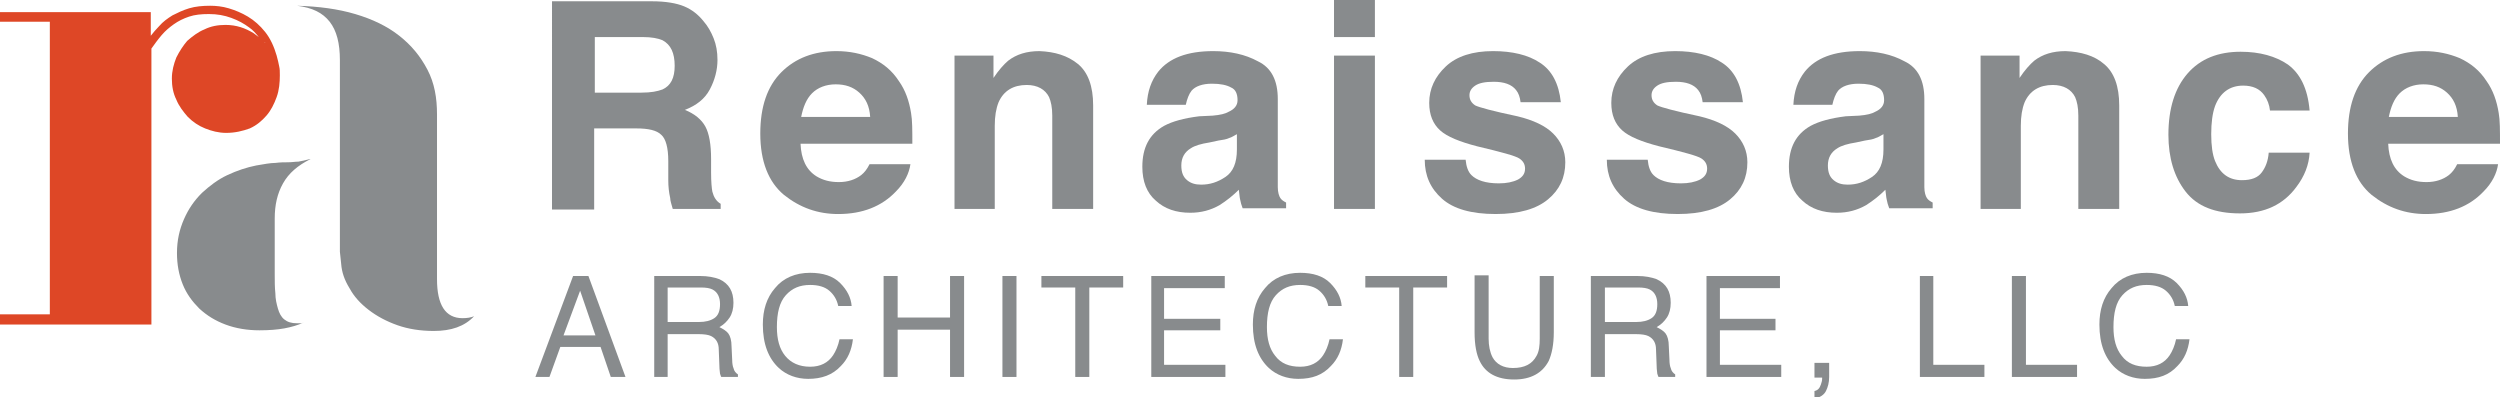 <?xml version="1.0" encoding="utf-8"?>
<!-- Generator: Adobe Illustrator 25.3.1, SVG Export Plug-In . SVG Version: 6.00 Build 0)  -->
<svg version="1.1" id="Layer_1" xmlns="http://www.w3.org/2000/svg" xmlns:xlink="http://www.w3.org/1999/xlink" x="0px" y="0px"
	 viewBox="0 0 391.3 62.2" style="enable-background:new 0 0 391.3 62.2;" xml:space="preserve">
<style type="text/css">
	.st0{fill:#DE4726;}
	.st1{fill:#888B8D;}
</style>
<g>
	<path class="st0" d="M41.5,6.7c0,0-0.1-0.1-0.1-0.1C41.5,6.6,41.5,6.6,41.5,6.7 M43.7,10.4c-0.1-0.5-0.2-1-0.4-1.7
		c-0.4-1.4-1-2.7-1.8-3.7c-0.8-1-1.7-1.8-2.7-2.4c-1-0.6-2-1-3-1.3c-1-0.3-2-0.4-2.9-0.4c-1.2,0-2.3,0.1-3.3,0.4
		c-1,0.3-1.8,0.7-2.6,1.1c-0.8,0.5-1.5,1-2.1,1.7c-0.5,0.5-0.9,1-1.3,1.5V1.9H0v1.5h7.8v45.8H0v1.6l23.5,0h0.2l0-43.2
		c0.5-0.7,1-1.4,1.6-2.1c0.6-0.7,1.2-1.2,1.9-1.7c0.7-0.5,1.5-0.9,2.4-1.2c0.9-0.3,1.9-0.4,3.1-0.4c1.3,0,2.4,0.2,3.5,0.6
		c1.1,0.4,2,0.9,2.8,1.5c0.6,0.4,1.1,1,1.5,1.5c-0.3-0.2-0.5-0.4-0.8-0.6c-1.3-0.8-2.7-1.3-4.4-1.3c-1.2,0-2.3,0.2-3.3,0.7
		c-1,0.4-1.9,1.1-2.7,1.8C28.7,7.1,28.1,8,27.6,9c-0.4,1-0.7,2.1-0.7,3.3c0,1.2,0.2,2.3,0.7,3.3c0.4,1,1.1,1.9,1.8,2.7
		c0.8,0.8,1.7,1.4,2.7,1.8c1,0.4,2.1,0.7,3.3,0.7c1.4,0,2.6-0.3,3.7-0.7c1.1-0.5,1.9-1.2,2.6-2c0.7-0.8,1.2-1.8,1.6-2.9
		c0.4-1.1,0.5-2.3,0.5-3.4C43.8,11.2,43.8,10.8,43.7,10.4"/>
	<path class="st1" d="M93.1,5.8v8.7h7.3c1.5,0,2.5-0.2,3.3-0.5c1.3-0.6,1.9-1.8,1.9-3.7c0-2-0.6-3.3-1.9-4C103,6,102,5.8,100.6,5.8
		H93.1z M107.1,1c1.2,0.5,2.2,1.3,3,2.3c0.7,0.8,1.2,1.7,1.6,2.7c0.4,1,0.6,2.1,0.6,3.4c0,1.5-0.4,3.1-1.2,4.6
		c-0.8,1.5-2.1,2.5-3.9,3.2c1.5,0.6,2.6,1.5,3.2,2.6c0.6,1.1,0.9,2.8,0.9,5.1V27c0,1.5,0.1,2.5,0.2,3c0.2,0.8,0.6,1.5,1.3,1.9v0.8
		h-7.5c-0.2-0.7-0.4-1.3-0.4-1.7c-0.2-0.9-0.3-1.8-0.3-2.8l0-3c0-2.1-0.4-3.5-1.1-4.1c-0.7-0.7-2-1-3.9-1h-6.6v12.7h-6.6V0.2H102
		C104.2,0.2,105.9,0.5,107.1,1"/>
	<path class="st1" d="M127.1,14.6c-0.9,0.9-1.4,2.2-1.7,3.7h10.8c-0.1-1.7-0.7-2.9-1.7-3.8c-1-0.9-2.2-1.3-3.7-1.3
		C129.3,13.2,128,13.7,127.1,14.6 M136.5,9.1c1.7,0.8,3.1,1.9,4.2,3.6c1,1.4,1.6,3.1,1.9,5c0.2,1.1,0.2,2.7,0.2,4.8h-17.5
		c0.1,2.4,0.9,4.1,2.5,5.1c1,0.6,2.1,0.9,3.5,0.9c1.4,0,2.6-0.4,3.5-1.1c0.5-0.4,0.9-0.9,1.3-1.7h6.4c-0.2,1.4-0.9,2.9-2.3,4.3
		c-2.2,2.3-5.2,3.5-9,3.5c-3.2,0-6-1-8.5-3c-2.4-2-3.7-5.2-3.7-9.6c0-4.2,1.1-7.4,3.3-9.6c2.2-2.2,5.1-3.3,8.6-3.3
		C133,8,134.8,8.4,136.5,9.1"/>
	<path class="st1" d="M168.7,10c1.6,1.3,2.4,3.5,2.4,6.5v16.2h-6.4V18.1c0-1.3-0.2-2.2-0.5-2.9c-0.6-1.2-1.8-1.9-3.5-1.9
		c-2.1,0-3.6,0.9-4.4,2.7c-0.4,1-0.6,2.2-0.6,3.7v13h-6.3v-24h6.1v3.5c0.8-1.2,1.6-2.1,2.3-2.7c1.3-1,2.9-1.5,4.9-1.5
		C165.1,8.1,167.1,8.7,168.7,10"/>
	<path class="st1" d="M193.6,21c-0.4,0.2-0.8,0.5-1.2,0.6c-0.4,0.2-1,0.3-1.7,0.4l-1.4,0.3c-1.3,0.2-2.3,0.5-2.9,0.9
		c-1,0.6-1.5,1.5-1.5,2.7c0,1.1,0.3,1.8,0.9,2.3s1.3,0.7,2.2,0.7c1.4,0,2.6-0.4,3.8-1.2c1.2-0.8,1.8-2.2,1.8-4.3V21z M189.8,18.1
		c1.2-0.1,2-0.3,2.5-0.6c0.9-0.4,1.4-1,1.4-1.8c0-1-0.3-1.7-1-2c-0.7-0.4-1.7-0.6-3-0.6c-1.5,0-2.6,0.4-3.2,1.1
		c-0.4,0.5-0.7,1.3-0.9,2.2h-6.1c0.1-2.1,0.7-3.8,1.8-5.2c1.7-2.1,4.5-3.2,8.6-3.2c2.6,0,5,0.5,7,1.6c2.1,1,3.1,3,3.1,5.9v11
		c0,0.8,0,1.7,0,2.8c0,0.8,0.2,1.4,0.4,1.7c0.2,0.3,0.5,0.5,0.9,0.7v0.9h-6.8c-0.2-0.5-0.3-0.9-0.4-1.4c-0.1-0.4-0.1-0.9-0.2-1.5
		c-0.9,0.9-1.9,1.7-3,2.4c-1.4,0.8-2.9,1.2-4.6,1.2c-2.2,0-4-0.6-5.4-1.9c-1.4-1.2-2.1-3-2.1-5.3c0-3,1.1-5.1,3.4-6.4
		c1.3-0.7,3.1-1.2,5.5-1.5L189.8,18.1z"/>
</g>
<path class="st1" d="M208.8,32.7h6.4v-24h-6.4V32.7z M208.8,5.8h6.4V0h-6.4V5.8z"/>
<path class="st1" d="M229.4,25c0.1,1.1,0.4,1.9,0.9,2.4c0.8,0.8,2.2,1.3,4.3,1.3c1.2,0,2.2-0.2,3-0.6c0.7-0.4,1.1-0.9,1.1-1.7
	c0-0.7-0.3-1.2-0.9-1.6c-0.6-0.4-2.8-1-6.6-1.9c-2.7-0.7-4.7-1.5-5.8-2.5c-1.1-1-1.7-2.4-1.7-4.3c0-2.2,0.9-4.1,2.6-5.7
	c1.7-1.6,4.2-2.4,7.4-2.4c3,0,5.5,0.6,7.3,1.8c1.9,1.2,3,3.3,3.3,6.2h-6.3c-0.1-0.8-0.3-1.4-0.7-1.9c-0.7-0.9-1.9-1.3-3.5-1.3
	c-1.4,0-2.3,0.2-2.9,0.6c-0.6,0.4-0.9,0.9-0.9,1.5c0,0.7,0.3,1.2,0.9,1.6c0.6,0.3,2.8,0.9,6.6,1.7c2.5,0.6,4.4,1.5,5.6,2.7
	c1.2,1.2,1.9,2.7,1.9,4.5c0,2.4-0.9,4.3-2.7,5.8c-1.8,1.5-4.5,2.3-8.2,2.3c-3.8,0-6.6-0.8-8.4-2.4c-1.8-1.6-2.7-3.6-2.7-6.1H229.4z"
	/>
<path class="st1" d="M257.9,25c0.1,1.1,0.4,1.9,0.9,2.4c0.8,0.8,2.2,1.3,4.3,1.3c1.2,0,2.2-0.2,3-0.6c0.7-0.4,1.1-0.9,1.1-1.7
	c0-0.7-0.3-1.2-0.9-1.6c-0.6-0.4-2.8-1-6.6-1.9c-2.7-0.7-4.7-1.5-5.8-2.5c-1.1-1-1.7-2.4-1.7-4.3c0-2.2,0.9-4.1,2.6-5.7
	c1.7-1.6,4.2-2.4,7.4-2.4c3,0,5.5,0.6,7.3,1.8c1.9,1.2,3,3.3,3.3,6.2h-6.3c-0.1-0.8-0.3-1.4-0.7-1.9c-0.7-0.9-1.9-1.3-3.5-1.3
	c-1.4,0-2.3,0.2-2.9,0.6c-0.6,0.4-0.9,0.9-0.9,1.5c0,0.7,0.3,1.2,0.9,1.6c0.6,0.3,2.8,0.9,6.6,1.7c2.5,0.6,4.4,1.5,5.6,2.7
	c1.2,1.2,1.9,2.7,1.9,4.5c0,2.4-0.9,4.3-2.7,5.8c-1.8,1.5-4.5,2.3-8.2,2.3c-3.8,0-6.6-0.8-8.4-2.4c-1.8-1.6-2.7-3.6-2.7-6.1H257.9z"
	/>
<path class="st1" d="M294.8,21c-0.4,0.2-0.8,0.5-1.2,0.6c-0.4,0.2-1,0.3-1.7,0.4l-1.4,0.3c-1.3,0.2-2.3,0.5-2.9,0.9
	c-1,0.6-1.5,1.5-1.5,2.7c0,1.1,0.3,1.8,0.9,2.3s1.3,0.7,2.2,0.7c1.4,0,2.6-0.4,3.8-1.2c1.2-0.8,1.8-2.2,1.8-4.3V21z M291,18.1
	c1.2-0.1,2-0.3,2.5-0.6c0.9-0.4,1.4-1,1.4-1.8c0-1-0.3-1.7-1-2c-0.7-0.4-1.7-0.6-3-0.6c-1.5,0-2.6,0.4-3.2,1.1
	c-0.4,0.5-0.7,1.3-0.9,2.2h-6.1c0.1-2.1,0.7-3.8,1.8-5.2c1.7-2.1,4.5-3.2,8.6-3.2c2.6,0,5,0.5,7,1.6c2.1,1,3.1,3,3.1,5.9v11
	c0,0.8,0,1.7,0,2.8c0,0.8,0.2,1.4,0.4,1.7c0.2,0.3,0.5,0.5,0.9,0.7v0.9h-6.8c-0.2-0.5-0.3-0.9-0.4-1.4c-0.1-0.4-0.1-0.9-0.2-1.5
	c-0.9,0.9-1.9,1.7-3,2.4c-1.4,0.8-2.9,1.2-4.6,1.2c-2.2,0-4-0.6-5.4-1.9c-1.4-1.2-2.1-3-2.1-5.3c0-3,1.1-5.1,3.4-6.4
	c1.3-0.7,3.1-1.2,5.5-1.5L291,18.1z"/>
<path class="st1" d="M329.3,10c1.6,1.3,2.4,3.5,2.4,6.5v16.2h-6.4V18.1c0-1.3-0.2-2.2-0.5-2.9c-0.6-1.2-1.8-1.9-3.5-1.9
	c-2.1,0-3.6,0.9-4.4,2.7c-0.4,1-0.6,2.2-0.6,3.7v13H310v-24h6.1v3.5c0.8-1.2,1.6-2.1,2.3-2.7c1.3-1,2.9-1.5,4.9-1.5
	C325.7,8.1,327.8,8.7,329.3,10"/>
<path class="st1" d="M355.3,17.3c-0.1-0.9-0.4-1.7-0.9-2.4c-0.7-1-1.8-1.5-3.3-1.5c-2.1,0-3.6,1.1-4.4,3.2c-0.4,1.1-0.6,2.6-0.6,4.4
	c0,1.8,0.2,3.2,0.6,4.2c0.8,2,2.2,3,4.2,3c1.5,0,2.5-0.4,3.1-1.2c0.6-0.8,1-1.8,1.1-3.1h6.4c-0.1,1.9-0.8,3.7-2.1,5.4
	c-2,2.7-4.9,4.1-8.8,4.1c-3.9,0-6.7-1.1-8.5-3.4c-1.8-2.3-2.7-5.3-2.7-8.9c0-4.1,1-7.3,3-9.6c2-2.3,4.8-3.4,8.3-3.4
	c3,0,5.5,0.7,7.4,2c1.9,1.4,3.1,3.7,3.4,7.2H355.3z"/>
<path class="st1" d="M375.6,14.6c-0.9,0.9-1.4,2.2-1.7,3.7h10.8c-0.1-1.7-0.7-2.9-1.7-3.8c-1-0.9-2.2-1.3-3.7-1.3
	C377.8,13.2,376.5,13.7,375.6,14.6 M385,9.1c1.7,0.8,3.1,1.9,4.2,3.6c1,1.4,1.6,3.1,1.9,5c0.2,1.1,0.2,2.7,0.2,4.8h-17.5
	c0.1,2.4,0.9,4.1,2.5,5.1c1,0.6,2.1,0.9,3.5,0.9c1.4,0,2.6-0.4,3.5-1.1c0.5-0.4,0.9-0.9,1.3-1.7h6.4c-0.2,1.4-0.9,2.9-2.3,4.3
	c-2.2,2.3-5.2,3.5-9,3.5c-3.2,0-6-1-8.5-3c-2.4-2-3.7-5.2-3.7-9.6c0-4.2,1.1-7.4,3.3-9.6c2.2-2.2,5.1-3.3,8.6-3.3
	C381.5,8,383.3,8.4,385,9.1"/>
<path class="st1" d="M93.2,52.5l-2.4-7l-2.6,7H93.2z M89.7,43.2h2.4L97.9,59h-2.3l-1.6-4.7h-6.3L86,59h-2.2L89.7,43.2z"/>
<g>
	<path class="st1" d="M109.4,50.4c1,0,1.8-0.2,2.4-0.6c0.6-0.4,0.9-1.1,0.9-2.2c0-1.1-0.4-1.9-1.2-2.3c-0.4-0.2-1-0.3-1.8-0.3h-5.2
		v5.4H109.4z M102.3,43.2h7.3c1.2,0,2.2,0.2,3,0.5c1.5,0.7,2.2,1.9,2.2,3.7c0,0.9-0.2,1.7-0.6,2.3c-0.4,0.6-0.9,1.1-1.6,1.5
		c0.6,0.3,1.1,0.6,1.4,1c0.3,0.4,0.5,1.1,0.5,2l0.1,2.1c0,0.6,0.1,1.1,0.2,1.3c0.1,0.5,0.4,0.8,0.7,1V59h-2.6
		c-0.1-0.1-0.1-0.3-0.2-0.5c0-0.2-0.1-0.6-0.1-1.2l-0.1-2.6c0-1-0.4-1.7-1.2-2.1c-0.4-0.2-1.1-0.3-1.9-0.3h-4.9V59h-2.1V43.2z"/>
	<path class="st1" d="M131.5,44.3c1.1,1.1,1.7,2.3,1.8,3.6h-2.1c-0.2-1-0.7-1.8-1.4-2.4c-0.7-0.6-1.7-0.9-3-0.9
		c-1.6,0-2.8,0.5-3.8,1.6c-1,1.1-1.4,2.8-1.4,5c0,1.9,0.4,3.4,1.3,4.5s2.2,1.7,3.9,1.7c1.6,0,2.8-0.6,3.6-1.8c0.4-0.6,0.8-1.5,1-2.5
		h2.1c-0.2,1.7-0.8,3.1-1.9,4.2c-1.3,1.4-3,2-5.1,2c-1.8,0-3.4-0.6-4.6-1.7c-1.6-1.5-2.5-3.7-2.5-6.8c0-2.3,0.6-4.2,1.9-5.7
		c1.3-1.6,3.2-2.4,5.5-2.4C128.8,42.7,130.4,43.2,131.5,44.3"/>
</g>
<polygon class="st1" points="138.3,43.2 140.5,43.2 140.5,49.7 148.7,49.7 148.7,43.2 150.9,43.2 150.9,59 148.7,59 148.7,51.6 
	140.5,51.6 140.5,59 138.3,59 "/>
<rect x="156.9" y="43.2" class="st1" width="2.2" height="15.8"/>
<polygon class="st1" points="175.8,43.2 175.8,45 170.5,45 170.5,59 168.3,59 168.3,45 163,45 163,43.2 "/>
<polygon class="st1" points="180.2,43.2 191.7,43.2 191.7,45.1 182.2,45.1 182.2,49.9 191,49.9 191,51.7 182.2,51.7 182.2,57.1 
	191.8,57.1 191.8,59 180.2,59 "/>
<g>
	<path class="st1" d="M208.2,44.3c1.1,1.1,1.7,2.3,1.8,3.6h-2.1c-0.2-1-0.7-1.8-1.4-2.4c-0.7-0.6-1.7-0.9-3-0.9
		c-1.6,0-2.8,0.5-3.8,1.6c-1,1.1-1.4,2.8-1.4,5c0,1.9,0.4,3.4,1.3,4.5c0.9,1.2,2.2,1.7,3.9,1.7c1.6,0,2.8-0.6,3.6-1.8
		c0.4-0.6,0.8-1.5,1-2.5h2.1c-0.2,1.7-0.8,3.1-1.9,4.2c-1.3,1.4-2.9,2-5.1,2c-1.8,0-3.4-0.6-4.6-1.7c-1.6-1.5-2.5-3.7-2.5-6.8
		c0-2.3,0.6-4.2,1.9-5.7c1.3-1.6,3.2-2.4,5.5-2.4C205.5,42.7,207.1,43.2,208.2,44.3"/>
</g>
<polygon class="st1" points="226.5,43.2 226.5,45 221.2,45 221.2,59 219,59 219,45 213.7,45 213.7,43.2 "/>
<g>
	<path class="st1" d="M233,43.2v9.8c0,1.1,0.2,2.1,0.6,2.9c0.6,1.1,1.7,1.7,3.2,1.7c1.8,0,3-0.6,3.7-1.9c0.4-0.7,0.5-1.6,0.5-2.7
		v-9.8h2.2V52c0,1.9-0.3,3.4-0.8,4.5c-1,1.9-2.8,2.9-5.4,2.9c-2.7,0-4.5-1-5.4-2.9c-0.5-1-0.8-2.5-0.8-4.5v-8.9H233z"/>
	<path class="st1" d="M256.1,50.4c1,0,1.8-0.2,2.4-0.6c0.6-0.4,0.9-1.1,0.9-2.2c0-1.1-0.4-1.9-1.2-2.3c-0.4-0.2-1-0.3-1.8-0.3h-5.2
		v5.4H256.1z M249,43.2h7.3c1.2,0,2.2,0.2,3,0.5c1.5,0.7,2.2,1.9,2.2,3.7c0,0.9-0.2,1.7-0.6,2.3c-0.4,0.6-0.9,1.1-1.6,1.5
		c0.6,0.3,1.1,0.6,1.4,1c0.3,0.4,0.5,1.1,0.5,2l0.1,2.1c0,0.6,0.1,1.1,0.2,1.3c0.1,0.5,0.4,0.8,0.7,1V59h-2.6
		c-0.1-0.1-0.1-0.3-0.2-0.5c0-0.2-0.1-0.6-0.1-1.2l-0.1-2.6c0-1-0.4-1.7-1.2-2.1c-0.4-0.2-1.1-0.3-1.9-0.3h-4.9V59H249V43.2z"/>
</g>
<polygon class="st1" points="267.1,43.2 278.6,43.2 278.6,45.1 269.2,45.1 269.2,49.9 277.9,49.9 277.9,51.7 269.2,51.7 269.2,57.1 
	278.8,57.1 278.8,59 267.1,59 "/>
<g>
	<path class="st1" d="M284,61.2c0.5-0.1,0.8-0.4,1-1c0.1-0.3,0.2-0.6,0.2-0.9c0-0.1,0-0.1,0-0.1c0,0,0-0.1,0-0.1H284v-2.3h2.3v2.2
		c0,0.9-0.2,1.6-0.5,2.2c-0.3,0.6-0.9,1-1.8,1.2V61.2z"/>
</g>
<polygon class="st1" points="300.5,43.2 302.6,43.2 302.6,57.1 310.6,57.1 310.6,59 300.5,59 "/>
<polygon class="st1" points="314.9,43.2 317.1,43.2 317.1,57.1 325.1,57.1 325.1,59 314.9,59 "/>
<g>
	<path class="st1" d="M340.7,44.3c1.1,1.1,1.7,2.3,1.8,3.6h-2.1c-0.2-1-0.7-1.8-1.4-2.4c-0.7-0.6-1.7-0.9-3-0.9
		c-1.6,0-2.8,0.5-3.8,1.6c-1,1.1-1.4,2.8-1.4,5c0,1.9,0.4,3.4,1.3,4.5c0.9,1.2,2.2,1.7,3.9,1.7c1.6,0,2.8-0.6,3.6-1.8
		c0.4-0.6,0.8-1.5,1-2.5h2.1c-0.2,1.7-0.8,3.1-1.9,4.2c-1.3,1.4-2.9,2-5.1,2c-1.8,0-3.4-0.6-4.6-1.7c-1.6-1.5-2.5-3.7-2.5-6.8
		c0-2.3,0.6-4.2,1.9-5.7c1.3-1.6,3.2-2.4,5.5-2.4C338,42.7,339.6,43.2,340.7,44.3"/>
	<path class="st1" d="M53.2,39.4v-30c0-2.6-0.5-4.6-1.6-6c-1.1-1.4-2.7-2.2-5.1-2.5c3.4,0.1,6.4,0.5,9.1,1.3c2.7,0.8,5,1.9,6.9,3.4
		c1.9,1.5,3.3,3.2,4.4,5.3s1.5,4.4,1.5,7v25.8c0,4,1.3,6.1,4,6.1c0.7,0,1.3-0.1,1.8-0.3c-1.5,1.6-3.6,2.3-6.3,2.3
		c-2.1,0-4-0.3-5.7-0.9c-1.7-0.6-3.2-1.4-4.5-2.4c-1.3-1-2.3-2.1-3-3.4c-0.8-1.3-1.2-2.5-1.3-3.8L53.2,39.4z M40.6,51.7
		c-1.9,0-3.7-0.3-5.3-0.9c-1.6-0.6-2.9-1.4-4.1-2.5c-1.1-1.1-2-2.3-2.6-3.8c-0.6-1.5-0.9-3.1-0.9-4.9c0-2,0.4-3.7,1.1-5.3
		c0.7-1.6,1.6-2.9,2.8-4.1c1.2-1.1,2.5-2.1,4-2.8c1.5-0.7,3-1.2,4.5-1.5c1.2-0.2,2.2-0.4,3-0.4c0.8-0.1,1.4-0.1,2-0.1
		c0.6,0,1.1-0.1,1.6-0.1c0.5-0.1,1.1-0.2,1.8-0.4c0,0,0.1,0,0.1,0c-2,1-3.4,2.2-4.3,3.8c-0.9,1.6-1.3,3.4-1.3,5.5v8.7
		c0,1.1,0,2.1,0.1,3c0,0.9,0.2,1.7,0.4,2.4c0.2,0.7,0.5,1.3,1,1.7c0.5,0.4,1.1,0.6,2,0.6c0.2,0,0.3,0,0.5,0c0.2,0,0.4,0,0.5-0.1
		c-0.9,0.4-1.9,0.7-3,0.9C43.4,51.6,42.1,51.7,40.6,51.7"/>
</g>
</svg>
